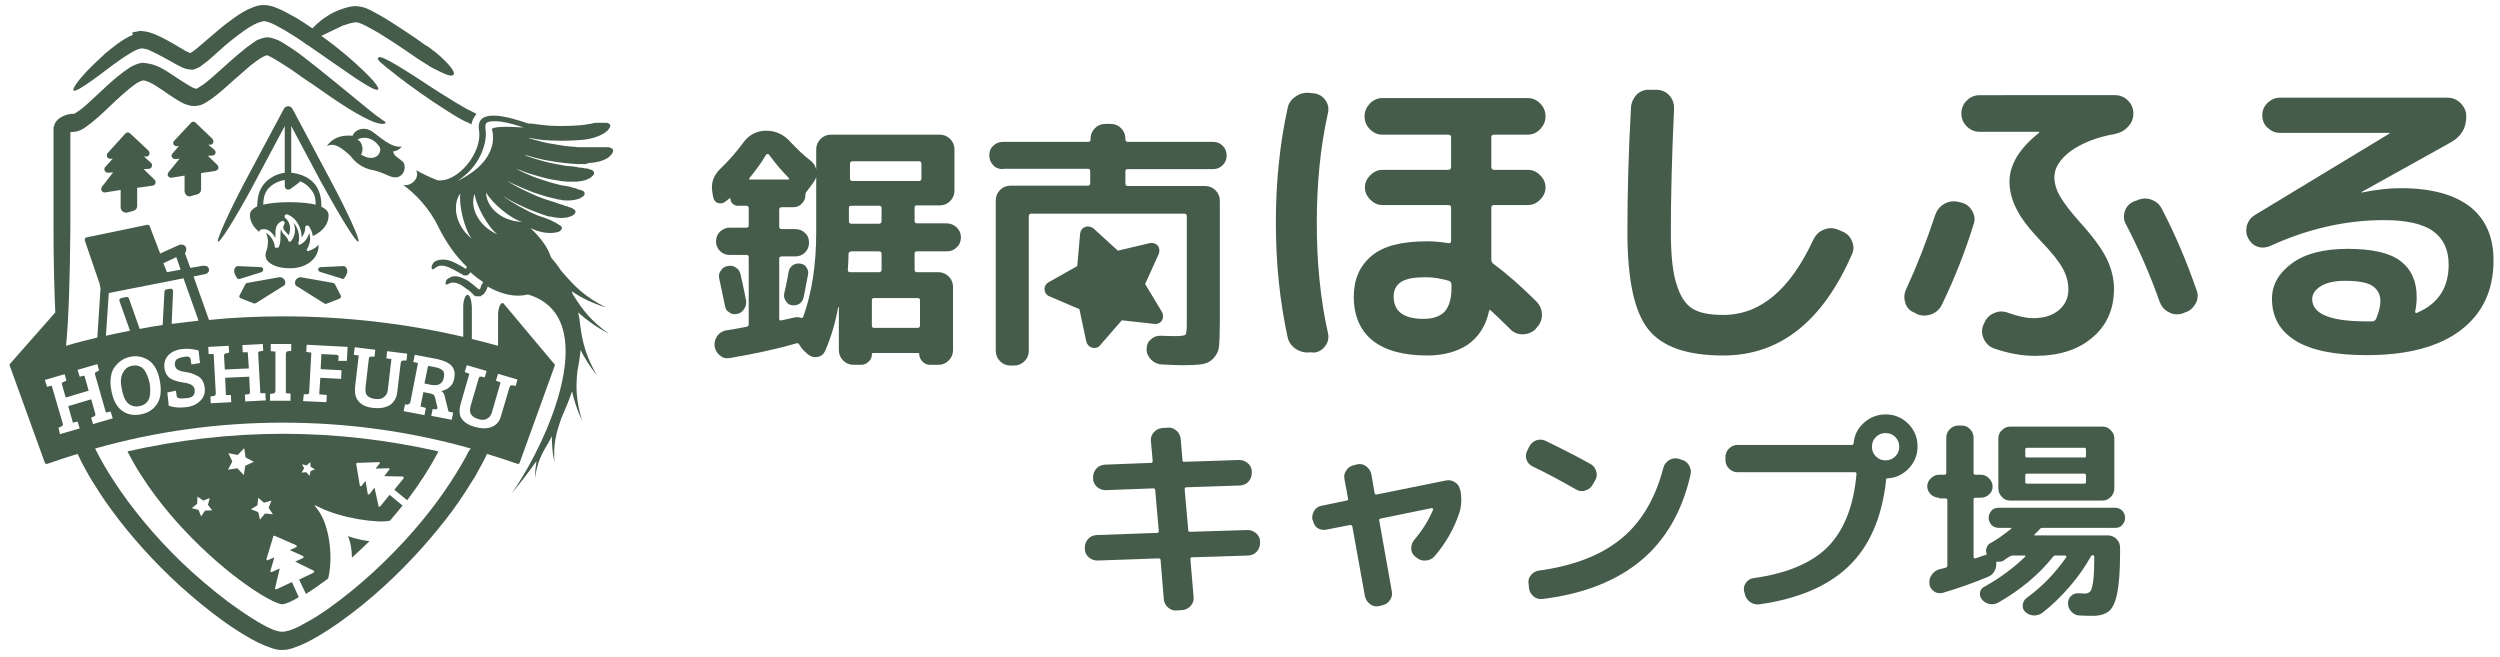 <?xml version="1.0" encoding="utf-8"?>
<!-- Generator: Adobe Illustrator 27.4.1, SVG Export Plug-In . SVG Version: 6.00 Build 0)  -->
<svg version="1.1" id="レイヤー_1" xmlns="http://www.w3.org/2000/svg" xmlns:xlink="http://www.w3.org/1999/xlink" x="0px"
	 y="0px" viewBox="0 0 696.2 182.9" style="enable-background:new 0 0 696.2 182.9;" xml:space="preserve">
<style type="text/css">
	.st0{fill:#465C4A;}
</style>
<g>
	<path class="st0" d="M198.6,54.9l-0.2-1.2c-0.5-2.6,0.2-4.8,2.3-6.8c2.3-2.2,4.4-4.6,6.3-7.2c1.6-2.2,3.8-3.3,6.4-3.3
		c2.6,0,4.8,1,6.7,3.1c1.7,1.8,3.5,3.6,5.7,5.3c0.9,0.7,1.4,1.6,1.6,2.8c0.2,1.1-0.1,2.1-0.8,3.1l-2,2.7c-0.2,0.2-0.3,0.5-0.3,0.9
		c0,0.9-0.3,1.7-1,2.4c-0.7,0.7-1.4,1-2.4,1h-3.2c-0.4,0-0.7,0.2-0.7,0.7v4.7c0,0.4,0.2,0.7,0.7,0.7h3.8c1.1,0,2,0.4,2.7,1.1
		c0.8,0.7,1.1,1.6,1.1,2.7c0,1.1-0.4,2-1.1,2.7c-0.8,0.8-1.7,1.1-2.7,1.1h-3.8c-0.4,0-0.7,0.2-0.7,0.6v16.8c0,0.4,0.2,0.5,0.7,0.4
		c0.4-0.1,1-0.2,1.8-0.4c0.8-0.2,1.4-0.3,1.8-0.4c0.6-0.1,1.2-0.1,1.7,0.1c0.4,0.1,0.6,0,0.7-0.3c2.4-6.7,3.6-14.5,3.6-23.5V41.6
		c0-1.1,0.4-2.1,1.2-2.9c0.8-0.8,1.8-1.2,2.9-1.2h5.1h25.2c1.1,0,2.1,0.4,2.9,1.2c0.8,0.8,1.2,1.8,1.2,2.9v11.5
		c0,1.1-0.4,2.1-1.2,2.9c-0.8,0.8-1.8,1.2-2.9,1.2h-6.4c-0.4,0-0.6,0.2-0.6,0.6v3.7c0,0.4,0.2,0.7,0.6,0.7h8.3c1.1,0,2,0.4,2.8,1.1
		c0.8,0.8,1.2,1.7,1.2,2.8c0,1.1-0.4,2.1-1.2,2.8c-0.8,0.8-1.7,1.1-2.8,1.1h-8.3c-0.4,0-0.6,0.2-0.6,0.7v4.4c0,0.4,0.2,0.7,0.6,0.7
		h6c1.1,0,2.1,0.4,2.9,1.2c0.8,0.8,1.2,1.8,1.2,2.9v17.6c0,1.1-0.4,2.1-1.2,2.9c-0.8,0.8-1.8,1.2-2.9,1.2h-2.3
		c-0.8,0-1.5-0.3-2.1-0.9c-0.6-0.6-0.9-1.3-0.9-2c0-0.3-0.1-0.4-0.4-0.4h-12.4c-0.3,0-0.4,0.1-0.4,0.4c0,0.8-0.3,1.5-0.9,2
		c-0.6,0.6-1.3,0.9-2.1,0.9h-2.1c-1.1,0-2.1-0.4-2.9-1.2c-0.8-0.8-1.2-1.8-1.2-2.9V85.6c0,0,0-0.1-0.1-0.1c0,0-0.1,0-0.1,0.1
		c-0.8,4.4-2,8.4-3.6,12.1c-0.4,0.9-1.1,1.5-2.1,1.7c-1,0.2-1.9-0.1-2.7-0.7l-1.2-1.1c-0.4-0.4-0.8-0.9-1.2-1.6
		c-0.1-0.3-0.4-0.5-0.8-0.4c-5.4,1.6-11.6,2.9-18.5,4.1c-1.1,0.2-2,0-2.8-0.7c-0.8-0.6-1.3-1.5-1.5-2.5c-0.1-1.1,0.1-2,0.7-2.9
		c0.6-0.9,1.5-1.4,2.5-1.6c1.3-0.2,3.2-0.5,5.7-1c0.4-0.1,0.6-0.3,0.6-0.7V71.6c0-0.4-0.2-0.6-0.6-0.6h-4.7c-1.1,0-2-0.4-2.7-1.1
		c-0.8-0.8-1.1-1.7-1.1-2.7c0-1.1,0.4-2,1.1-2.7c0.8-0.7,1.7-1.1,2.7-1.1h4.7c0.4,0,0.6-0.2,0.6-0.7v-4.7c0-0.4-0.2-0.7-0.6-0.7
		h-2.5c-0.5,0-1-0.2-1.4-0.6c-0.4-0.4-0.6-0.9-0.6-1.4c0,0,0-0.1-0.1-0.1c-0.1,0-0.1,0-0.1,0c-0.1,0.1-0.3,0.2-0.5,0.4
		c-0.2,0.2-0.4,0.3-0.5,0.4c-0.7,0.6-1.5,0.8-2.3,0.5C199.3,56.4,198.8,55.8,198.6,54.9z M207.2,86.1c-0.5,0.7-1.1,1.2-1.9,1.3
		c-0.8,0.2-1.6,0.1-2.2-0.4c-0.7-0.4-1.1-1-1.2-1.8c0-0.1-0.6-2.7-1.6-7.6c-0.2-0.8-0.1-1.5,0.4-2.2c0.4-0.7,1.1-1.2,1.9-1.3
		c0.8-0.2,1.6-0.1,2.3,0.4c0.7,0.4,1.1,1,1.3,1.8c0.4,1.8,1,4.3,1.6,7.6C207.8,84.7,207.7,85.4,207.2,86.1z M208.7,49.6
		c-0.2,0.3-0.1,0.4,0.3,0.4h10.5c0.1,0,0.2,0,0.2-0.1c0-0.1,0-0.2,0-0.3c-1.8-1.8-3.7-4-5.6-6.6c-0.1-0.1-0.2-0.1-0.4-0.1
		c-0.1,0-0.2,0.1-0.3,0.1C212,45.4,210.4,47.5,208.7,49.6z M220.7,73.9c0.6-0.4,1.3-0.6,2.1-0.5c0.8,0.1,1.4,0.4,1.8,1.1
		c0.4,0.6,0.6,1.3,0.4,2.1c-0.2,1-0.6,3.1-1.2,6.2c-0.2,0.8-0.6,1.4-1.2,1.8c-0.6,0.4-1.3,0.5-2.1,0.4c-0.7-0.1-1.3-0.5-1.7-1.2
		c-0.4-0.7-0.6-1.3-0.4-2.1c0.6-2.6,1-4.6,1.2-5.9C219.7,75,220.1,74.4,220.7,73.9z M236.3,70.7c0,1.6-0.1,3-0.2,4.4
		c0,0.5,0.2,0.7,0.6,0.7h8.1c0.4,0,0.7-0.2,0.7-0.7v-4.4c0-0.4-0.2-0.7-0.7-0.7H237C236.6,70.1,236.3,70.3,236.3,70.7z M236.4,57.9
		v3.7c0,0.4,0.2,0.7,0.7,0.7h7.7c0.4,0,0.7-0.2,0.7-0.7v-3.7c0-0.4-0.2-0.6-0.7-0.6h-7.7C236.6,57.3,236.4,57.5,236.4,57.9z
		 M236.7,45.6v4.1c0,0.4,0.2,0.7,0.6,0.7h18.6c0.4,0,0.7-0.2,0.7-0.7v-4.1c0-0.4-0.2-0.7-0.7-0.7h-18.6
		C236.9,45,236.7,45.2,236.7,45.6z M255.5,83h-12.1c-0.4,0-0.6,0.2-0.6,0.6v7.1c0,0.4,0.2,0.6,0.6,0.6h12.1c0.4,0,0.7-0.2,0.7-0.6
		v-7.1C256.2,83.2,256,83,255.5,83z"/>
	<path class="st0" d="M279.3,47.1c-1.1,0-2-0.3-2.7-1.1c-0.7-0.7-1.1-1.6-1.1-2.7c0-1.1,0.3-2,1.1-2.7c0.7-0.7,1.6-1.1,2.7-1.1h23.8
		c0.4,0,0.6-0.2,0.6-0.7v-0.2c0-1.1,0.4-2.1,1.2-2.9c0.8-0.8,1.8-1.2,2.9-1.2h1.5c1.1,0,2.1,0.4,2.9,1.2c0.8,0.8,1.2,1.8,1.2,2.9
		v0.2c0,0.4,0.2,0.7,0.6,0.7h23.8c1.1,0,2,0.4,2.7,1.1c0.7,0.7,1.1,1.6,1.1,2.7c0,1.1-0.4,2-1.1,2.7c-0.7,0.7-1.6,1.1-2.7,1.1H314
		c-0.4,0-0.6,0.2-0.6,0.7v3.3c0,0.4,0.2,0.7,0.6,0.7h21.6c1.1,0,2.1,0.4,2.9,1.2c0.8,0.8,1.2,1.8,1.2,2.9v33.8c0,3-0.1,5.1-0.2,6.5
		c-0.1,1.4-0.6,2.5-1.5,3.5c-0.8,0.9-1.9,1.5-3.1,1.7c-1.2,0.2-3.2,0.3-5.9,0.3c-1.3,0-3.1-0.1-5.5-0.2c-1.1-0.1-2.1-0.5-2.9-1.3
		c-0.8-0.8-1.3-1.8-1.3-2.9c0-1.1,0.3-2,1.1-2.7c0.8-0.8,1.7-1.1,2.7-1.1c2.6,0.1,4,0.1,4,0.1c1.7,0,2.7-0.1,3-0.4
		c0.3-0.3,0.4-1.3,0.4-3v-30c0-0.4-0.2-0.7-0.7-0.7h-42.6c-0.4,0-0.7,0.2-0.7,0.7v37.5c0,1.1-0.4,2.1-1.2,2.9
		c-0.8,0.8-1.8,1.2-2.9,1.2h-1c-1.1,0-2.1-0.4-2.9-1.2c-0.8-0.8-1.2-1.8-1.2-2.9V55.8c0-1.1,0.4-2.1,1.2-2.9
		c0.8-0.8,1.8-1.2,2.9-1.2h21.6c0.4,0,0.6-0.2,0.6-0.7v-3.3c0-0.4-0.2-0.7-0.6-0.7H279.3z"/>
	<path class="st0" d="M364.9,98.1c-1.4,0.2-2.7-0.1-4-0.9c-1.2-0.8-2-1.9-2.3-3.2c-2.2-10-3.3-20.7-3.3-32c0-11.3,1.1-22,3.3-32
		c0.3-1.4,1.1-2.4,2.3-3.2c1.2-0.8,2.5-1.1,4-0.9l1.1,0.1c1.3,0.2,2.3,0.8,3.1,1.9c0.8,1.1,1,2.3,0.7,3.6
		c-2.1,9.4-3.1,19.6-3.1,30.6c0,11,1,21.2,3.1,30.6c0.3,1.3,0.1,2.5-0.7,3.6c-0.8,1.1-1.8,1.7-3.1,1.9L364.9,98.1z M397.5,99
		c-6.7,0-11.8-1.4-15.3-4.2C378.8,92,377,88,377,82.6c0-4.7,1.6-8.5,4.9-11.3c3.3-2.8,8.4-4.1,15.6-4.1c2,0,3.9,0.2,5.8,0.5
		c0.5,0.1,0.8-0.1,0.8-0.6v-9.3c0-0.5-0.3-0.7-0.8-0.7H385c-1.3,0-2.4-0.5-3.4-1.5c-1-1-1.5-2.1-1.5-3.4c0-1.3,0.5-2.4,1.5-3.4
		c1-1,2.1-1.5,3.4-1.5h18.3c0.5,0,0.8-0.3,0.8-0.8v-8.3c0-0.5-0.3-0.7-0.8-0.7H385c-1.4,0-2.5-0.5-3.5-1.5c-1-1-1.5-2.2-1.5-3.6
		c0-1.4,0.5-2.5,1.5-3.6c1-1,2.2-1.5,3.5-1.5h40.4c1.4,0,2.5,0.5,3.5,1.5c1,1,1.5,2.2,1.5,3.6c0,1.4-0.5,2.5-1.5,3.6
		c-1,1-2.1,1.5-3.5,1.5h-9.3c-0.5,0-0.8,0.2-0.8,0.7v8.3c0,0.5,0.3,0.8,0.8,0.8h9.4c1.3,0,2.4,0.5,3.4,1.5c1,1,1.5,2.1,1.5,3.4
		c0,1.3-0.5,2.4-1.5,3.4c-1,1-2.1,1.5-3.4,1.5h-9.4c-0.5,0-0.8,0.2-0.8,0.7v14.5c0,0.5,0.2,0.9,0.6,1.2c3.7,2.7,7.7,6.2,12.1,10.6
		c0.9,1,1.4,2.2,1.4,3.6c0,1.4-0.5,2.5-1.5,3.6l-0.3,0.4c-1,0.9-2.2,1.4-3.6,1.4c-1.4,0-2.6-0.5-3.6-1.6c-2.4-2.4-4.1-4-5.2-5
		c-0.3-0.3-0.5-0.2-0.6,0.4c-0.9,4-2.9,7-5.9,9.1C405.8,97.9,402.1,99,397.5,99z M397,77.2c-3.1,0-5.4,0.4-6.8,1.3
		c-1.4,0.9-2.1,2.3-2.1,4.1c0,4.1,2.8,6.2,8.3,6.2c2.7,0,4.6-0.7,5.9-2c1.2-1.4,1.9-3.5,1.9-6.5v-1c0-0.5-0.2-0.9-0.7-1.1
		C401.4,77.6,399.3,77.2,397,77.2z"/>
	<path class="st0" d="M479.9,99c-10.1,0-17-2.4-20.9-7.3c-3.9-4.9-5.8-13.9-5.8-27.1c0-10.7,0.3-22.3,1-34.7
		c0.1-1.4,0.7-2.6,1.6-3.6c1-0.9,2.2-1.4,3.6-1.3h2.1c1.4,0.1,2.5,0.6,3.4,1.6c0.9,1,1.3,2.2,1.3,3.6c-0.6,12.8-0.9,24.2-0.9,34.4
		c0,6.4,0.5,11.3,1.6,14.6c1,3.3,2.5,5.6,4.5,6.8c2,1.2,4.8,1.7,8.5,1.7c10.3,0,18.6-7,25.1-21c0.6-1.2,1.5-2.2,2.8-2.7
		c1.3-0.6,2.6-0.6,3.9-0.1l1.2,0.5c1.3,0.5,2.3,1.4,2.8,2.7c0.6,1.3,0.6,2.6,0,3.8C507.5,89.6,495.6,99,479.9,99z"/>
	<path class="st0" d="M533.2,87.1c-1.3-0.5-2.2-1.4-2.6-2.7c-0.4-1.3-0.4-2.5,0.2-3.8c3-6.5,5.7-13.4,8.1-20.7
		c0.5-1.4,1.3-2.4,2.5-3.1c1.2-0.7,2.5-0.9,3.9-0.6l0.8,0.2c1.4,0.3,2.4,1.1,3.1,2.3c0.7,1.2,0.9,2.5,0.4,3.8
		c-2.3,7.4-5.2,14.9-8.8,22.3c-0.6,1.3-1.6,2.2-2.9,2.7c-1.4,0.5-2.7,0.5-4,0L533.2,87.1z M589,37.3c-5.2,0.9-9.3,2.6-12.4,4.8
		c-3,2.3-4.5,4.7-4.5,7.2c0,1.7,0.5,3.5,1.6,5.4c1.1,1.9,3,4.4,5.8,7.5c3.5,3.9,5.9,7.2,7.2,9.9c1.3,2.7,2,5.5,2,8.3
		c0,5.7-2,10.2-6,13.6c-4,3.4-9.3,5.1-16,5.1c-3.7,0-7.5-0.7-11.5-2.1c-1.3-0.5-2.2-1.4-2.8-2.7c-0.6-1.3-0.6-2.7,0-4l0.2-0.4
		c0.5-1.2,1.4-2.2,2.7-2.7c1.3-0.6,2.6-0.6,3.9-0.1c2.8,1,5.1,1.5,7,1.5c2.9,0,5.3-0.7,7.1-2.2c1.8-1.5,2.7-3.4,2.7-5.8
		c0-2-0.5-3.9-1.6-5.9c-1.1-2-3.1-4.5-6.2-7.7c-3.1-3.3-5.3-6.1-6.6-8.7c-1.3-2.5-2-5.1-2-7.7c0-4.7,2.7-9.2,8.2-13.6
		c0.1-0.1,0.1-0.1,0.1-0.2c0-0.1,0-0.1-0.1-0.1h-16.5c-1.4,0-2.6-0.5-3.6-1.5c-1-1-1.5-2.2-1.5-3.6c0-1.4,0.5-2.6,1.5-3.6
		c1-1,2.2-1.5,3.6-1.5H589c1.4,0,2.6,0.5,3.6,1.5c1,1,1.5,2.2,1.5,3.6c0,1.4-0.5,2.7-1.5,3.7C591.6,36.4,590.4,37,589,37.3z
		 M595.1,55.8c1.3-0.6,2.6-0.7,4-0.2c1.4,0.5,2.4,1.4,3,2.7c3.6,6.9,6.8,14.4,9.6,22.5c0.5,1.3,0.4,2.6-0.3,3.8
		c-0.7,1.2-1.6,2-2.9,2.4l-0.7,0.3c-1.4,0.4-2.7,0.3-3.9-0.4c-1.2-0.6-2-1.6-2.5-2.9c-2.6-7.4-5.7-14.5-9.3-21.4
		c-0.7-1.2-0.8-2.4-0.4-3.7c0.4-1.3,1.2-2.2,2.5-2.8L595.1,55.8z"/>
	<path class="st0" d="M632.2,68.5c-1.2,0.5-2.4,0.6-3.5,0.2c-1.2-0.4-2-1.2-2.6-2.3c-0.6-1.1-0.7-2.3-0.4-3.6
		c0.4-1.3,1.1-2.2,2.2-2.9l37.5-22.7l0.1-0.1l-0.1-0.1h-30.5c-1.3,0-2.4-0.5-3.4-1.4c-1-0.9-1.5-2.1-1.5-3.5c0-1.4,0.5-2.5,1.5-3.5
		c1-0.9,2.1-1.4,3.4-1.4h46.7c1.4,0,2.6,0.5,3.6,1.5c1,1,1.6,2.2,1.6,3.5c0.1,3.3-1.3,5.8-4.4,7.5l-24.8,13.8v0.1h0.2
		c3.9-0.8,7.5-1.2,10.8-1.2c8.5,0,14.9,1.8,19.3,5.2c4.4,3.5,6.5,8.5,6.5,14.9c0,8.4-3.1,14.9-9.2,19.5c-6.1,4.6-14.8,6.9-26.1,6.9
		c-8.8,0-15.4-1.3-19.8-4c-4.4-2.7-6.6-6.6-6.6-11.7c0-3.9,1.9-7.2,5.6-9.9c3.7-2.7,8.9-4,15.5-4c6.8,0,11.7,1.1,14.7,3.4
		c3,2.3,4.5,5.6,4.5,10c0,1.1-0.1,2.4-0.4,4c-0.1,0.2,0,0.3,0.1,0.4c0.1,0.1,0.3,0.1,0.4,0c5.9-2.5,8.8-7,8.8-13.4
		c0-4.1-1.4-7.2-4.3-9.3c-2.9-2.1-7.5-3.1-13.7-3.1C653.2,61.3,642.7,63.7,632.2,68.5z M661.7,88.8c0.8-2,1.2-3.6,1.2-4.9
		c0-1.8-0.7-3.2-2.1-4.2c-1.4-1-4-1.5-7.7-1.5c-3,0-5.2,0.5-6.8,1.5c-1.6,1-2.4,2.2-2.4,3.6c0,4.1,5,6.2,15.1,6.2h1.6
		C661.1,89.5,661.5,89.2,661.7,88.8z"/>
	<g>
		<path class="st0" d="M305.6,156.1c-0.9,0-1.7-0.3-2.4-0.9c-0.7-0.6-1.1-1.4-1.1-2.3v-0.4c0-0.9,0.3-1.7,0.9-2.4
			c0.6-0.7,1.4-1,2.3-1.1l17-0.6c0.3,0,0.4-0.2,0.4-0.5l-1-11.4c0-0.3-0.2-0.5-0.5-0.5l-13.3,0.5c-0.9,0-1.7-0.3-2.4-0.9
			c-0.7-0.7-1.1-1.4-1.1-2.3v-0.4c0-0.9,0.3-1.7,0.9-2.4c0.6-0.7,1.4-1,2.3-1.1l12.9-0.5c0.3,0,0.5-0.2,0.5-0.5l-0.5-5.6
			c-0.1-0.9,0.2-1.7,0.8-2.4c0.6-0.7,1.4-1.1,2.3-1.2l1.6-0.1c0.9-0.1,1.7,0.2,2.4,0.8c0.7,0.6,1.1,1.4,1.2,2.3l0.5,5.9
			c0,0.4,0.2,0.5,0.5,0.5l15.3-0.5c0.9,0,1.7,0.3,2.4,0.9c0.7,0.6,1.1,1.4,1.1,2.3v0.4c0,0.9-0.3,1.7-0.9,2.4
			c-0.6,0.7-1.4,1-2.3,1.1l-15,0.5c-0.3,0-0.5,0.2-0.5,0.5l1,11.4c0,0.4,0.2,0.5,0.5,0.5l16-0.5c0.9,0,1.7,0.3,2.4,0.9
			c0.7,0.6,1.1,1.4,1.1,2.3v0.4c0,0.9-0.3,1.7-0.9,2.4c-0.6,0.7-1.4,1-2.3,1.1l-15.8,0.5c-0.3,0-0.4,0.2-0.4,0.5l0.9,10.6
			c0.1,0.9-0.2,1.7-0.8,2.4c-0.6,0.7-1.4,1.1-2.3,1.2l-1.6,0.1c-0.9,0.1-1.7-0.2-2.4-0.8c-0.7-0.6-1.1-1.4-1.2-2.3l-0.9-10.9
			c0-0.3-0.2-0.5-0.5-0.5L305.6,156.1z"/>
	</g>
	<g>
		<path class="st0" d="M365.6,144.9l-0.1-0.1c-0.2-0.9,0-1.8,0.5-2.6c0.5-0.8,1.3-1.3,2.2-1.4l6.8-1.4c0.4-0.1,0.5-0.3,0.4-0.6
			l-1-5.4c-0.2-0.9,0-1.7,0.6-2.5c0.5-0.8,1.3-1.2,2.2-1.4l0.8-0.2c0.9-0.2,1.8,0,2.5,0.6c0.8,0.6,1.2,1.3,1.4,2.2l0.9,5.2
			c0.1,0.4,0.3,0.5,0.6,0.4l19.3-3.9c0.9-0.2,1.7,0,2.5,0.5c0.8,0.5,1.2,1.2,1.4,2.1l0.1,0.1c0.4,2.4,0.3,4.6-0.4,6.6
			c-1.5,4.4-3.8,8.3-6.8,11.8c-0.6,0.7-1.4,1.1-2.4,1.2s-1.9-0.2-2.6-0.8l-0.4-0.3c-0.7-0.6-1.1-1.3-1.1-2.2c0-0.9,0.2-1.7,0.8-2.4
			c2.3-2.7,4.1-5.6,5.3-8.5c0-0.1,0-0.2-0.1-0.3c-0.1-0.1-0.2-0.1-0.3-0.1l-14.2,2.9c-0.4,0.1-0.5,0.3-0.4,0.6l3.5,19.7
			c0.2,0.9,0,1.7-0.6,2.5c-0.5,0.8-1.3,1.2-2.2,1.4l-0.8,0.2c-0.9,0.2-1.8,0-2.5-0.6c-0.8-0.6-1.2-1.3-1.4-2.2l-3.5-19.4
			c-0.1-0.3-0.3-0.4-0.6-0.4l-6.7,1.3c-0.9,0.2-1.7,0-2.5-0.5C366.2,146.5,365.8,145.8,365.6,144.9z"/>
	</g>
	<g>
		<path class="st0" d="M426.8,129.9c-0.8-0.4-1.4-1-1.7-1.9c-0.3-0.9-0.2-1.7,0.2-2.5l0.6-1.2c0.4-0.8,1.1-1.4,2-1.7
			c0.9-0.3,1.8-0.2,2.6,0.2c3.9,1.9,8.1,4,12.4,6.4c0.8,0.4,1.3,1.1,1.6,2c0.3,0.9,0.2,1.8-0.3,2.6l-0.7,1.2c-0.4,0.8-1.1,1.3-2,1.6
			c-0.9,0.3-1.8,0.2-2.6-0.3C434.5,133.8,430.4,131.6,426.8,129.9z M468.2,128c0.9,0.2,1.6,0.7,2.1,1.5c0.5,0.8,0.7,1.6,0.5,2.6
			c-2.3,10.2-6.9,18.2-13.7,23.9c-6.8,5.7-16,9.4-27.5,10.8c-1,0.1-1.8-0.1-2.5-0.7c-0.7-0.6-1.2-1.3-1.3-2.3l-0.1-1.1
			c-0.2-0.9,0-1.7,0.6-2.5c0.6-0.7,1.3-1.2,2.2-1.3c9.7-1.3,17.4-4.3,23-8.9c5.6-4.6,9.5-11.2,11.7-19.7c0.2-0.9,0.8-1.6,1.5-2.1
			c0.8-0.5,1.6-0.7,2.6-0.5L468.2,128z"/>
	</g>
	<g>
		<path class="st0" d="M525.1,115.4c2.5,0,4.6,0.9,6.3,2.6c1.7,1.7,2.6,3.8,2.6,6.3c0,2.3-0.8,4.4-2.4,6.1c-1.6,1.7-3.6,2.7-5.9,2.8
			c-0.3,0-0.5,0.1-0.5,0.4v0.5c-1.2,10.3-4.7,18.2-10.5,23.7c-5.8,5.5-14.1,9-24.8,10.5c-0.9,0.1-1.8-0.1-2.6-0.7
			c-0.8-0.6-1.2-1.3-1.4-2.2l-0.2-0.7c-0.2-0.9,0-1.7,0.5-2.4c0.5-0.7,1.2-1.2,2.1-1.3c9.3-1.3,16.2-4.2,20.7-8.7
			c4.5-4.6,7.2-11.3,8-20.3c0-0.3-0.1-0.5-0.4-0.5h-32.7c-0.9,0-1.7-0.3-2.4-1c-0.7-0.7-1-1.5-1-2.4v-0.8c0-0.9,0.3-1.7,1-2.4
			c0.7-0.7,1.5-1,2.4-1h31.8c0.3,0,0.5-0.2,0.5-0.5c0.2-2.3,1.2-4.2,2.9-5.7C520.8,116.2,522.8,115.4,525.1,115.4z M522.4,127.1
			c0.8,0.8,1.7,1.1,2.7,1.1c1.1,0,2-0.4,2.7-1.1c0.8-0.8,1.1-1.7,1.1-2.7c0-1.1-0.4-2-1.1-2.7c-0.8-0.8-1.7-1.1-2.7-1.1
			c-1.1,0-2,0.4-2.7,1.1c-0.8,0.8-1.1,1.7-1.1,2.7C521.3,125.4,521.6,126.3,522.4,127.1z"/>
	</g>
	<g>
		<path class="st0" d="M540,138.6c-0.9,0-1.6-0.3-2.3-0.9c-0.6-0.6-1-1.4-1-2.2c0-0.9,0.3-1.6,1-2.3c0.6-0.6,1.4-1,2.3-1h1.5
			c0.3,0,0.5-0.2,0.5-0.5v-9.8c0-0.9,0.3-1.7,1-2.4c0.7-0.7,1.5-1,2.4-1h0.9c0.9,0,1.7,0.3,2.3,1c0.7,0.7,1,1.5,1,2.4v9.8
			c0,0.3,0.2,0.5,0.5,0.5h1.5c0.9,0,1.6,0.3,2.3,1c0.6,0.6,1,1.4,1,2.3c0,0.9-0.3,1.6-1,2.2c-0.6,0.6-1.4,0.9-2.3,0.9h-1.5
			c-0.4,0-0.5,0.2-0.5,0.5v16c0,0.3,0.2,0.4,0.5,0.4c1.2-0.4,2.1-0.7,2.6-0.9h0.2c0.3-0.1,0.4-0.3,0.3-0.5c-0.2-0.6-0.2-1.1,0.1-1.7
			c0.2-0.6,0.6-1,1.1-1.2c1.8-1,3.6-2.3,5.6-3.9c0.1,0,0.1-0.1,0.1-0.2c0-0.1-0.1-0.1-0.2-0.1h-3.3c-0.8,0-1.5-0.3-2-0.8
			c-0.5-0.6-0.8-1.2-0.8-2c0-0.8,0.3-1.4,0.8-2c0.5-0.6,1.2-0.8,2-0.8H589c0.8,0,1.5,0.3,2,0.8c0.5,0.6,0.8,1.2,0.8,2
			c0,0.8-0.3,1.4-0.8,2c-0.5,0.6-1.2,0.8-2,0.8h-20.1c-0.4,0-0.7,0.1-0.9,0.4c-0.3,0.3-0.7,0.8-1.4,1.4c-0.2,0.2-0.1,0.3,0.2,0.3
			H587c0.9,0,1.7,0.3,2.4,1c0.7,0.7,1,1.5,1,2.4v1.5c0,5-0.3,8.7-0.8,11.2c-0.5,2.5-1.3,4.2-2.3,5c-1,0.8-2.5,1.3-4.5,1.3
			c-0.5,0-1.8,0-3.7-0.1c-0.9,0-1.6-0.4-2.2-1c-0.6-0.6-1-1.4-1-2.3c0-0.8,0.2-1.5,0.8-2.1c0.6-0.6,1.3-0.8,2.1-0.8
			c0.4,0,1,0.1,1.7,0.1c0.7,0,1.2-0.2,1.6-0.6c0.3-0.4,0.6-1.3,0.8-2.8c0.2-1.4,0.3-3.6,0.3-6.5v-0.4c0-0.2-0.1-0.4-0.4-0.4
			c-0.2,0-0.4,0.1-0.5,0.3c-1.5,2.7-3.4,5.5-5.9,8.4c-2.5,2.9-5,5.3-7.7,7.4c-0.7,0.5-1.5,0.7-2.4,0.7c-0.9-0.1-1.7-0.4-2.3-1
			c-0.6-0.6-0.8-1.2-0.7-2c0.1-0.8,0.4-1.4,1.1-1.9c4.4-3.2,8-7,11-11.3c0.1-0.1,0.1-0.2,0-0.3c-0.1-0.1-0.1-0.2-0.3-0.2h-2.6
			c-0.4,0-0.6,0.1-0.8,0.4c-4,5-9.1,9.2-15.2,12.7c-0.8,0.4-1.6,0.6-2.5,0.4c-0.8-0.2-1.6-0.6-2.1-1.3c-0.5-0.6-0.6-1.2-0.5-1.9
			c0.1-0.7,0.5-1.3,1.2-1.6c4.3-2.4,8.1-5.2,11.4-8.4c0.1,0,0.1-0.1,0-0.2c-0.1-0.1-0.1-0.1-0.2-0.1h-3.3c-0.3,0-0.6,0.1-0.9,0.3
			c-0.8,0.5-1.3,0.8-1.5,1c-0.5,0.4-1.1,0.5-1.8,0.4c-0.3,0-0.4,0.1-0.4,0.4c0.1,0.8-0.1,1.6-0.5,2.3c-0.4,0.7-1,1.2-1.7,1.5
			c-4.3,1.8-8.6,3.3-12.7,4.5c-0.9,0.2-1.7,0.1-2.4-0.4c-0.7-0.5-1.2-1.2-1.3-2v-0.1c-0.1-1,0.1-1.8,0.7-2.6
			c0.6-0.8,1.3-1.3,2.2-1.5c0.2,0,0.4-0.1,0.8-0.2c0.4-0.1,0.6-0.1,0.8-0.2c0.4-0.1,0.5-0.3,0.5-0.7v-18.1c0-0.3-0.2-0.5-0.5-0.5
			H540z M559.8,118.8h25.7c0.9,0,1.7,0.3,2.3,1c0.7,0.7,1,1.4,1,2.3V136c0,0.9-0.3,1.7-1,2.4c-0.7,0.7-1.4,1-2.3,1H564h-4.2
			c-0.9,0-1.7-0.3-2.3-1c-0.7-0.7-1-1.5-1-2.4v-13.9c0-0.9,0.3-1.7,1-2.3C558.2,119.1,558.9,118.8,559.8,118.8z M580.9,126.9v-1.7
			c0-0.4-0.2-0.5-0.5-0.5h-15.9c-0.4,0-0.5,0.2-0.5,0.5v1.7c0,0.4,0.2,0.5,0.5,0.5h15.9C580.8,127.5,580.9,127.3,580.9,126.9z
			 M580.9,134.2v-1.8c0-0.3-0.2-0.5-0.5-0.5h-15.9c-0.4,0-0.5,0.2-0.5,0.5v1.8c0,0.4,0.2,0.5,0.5,0.5h15.9
			C580.8,134.7,580.9,134.5,580.9,134.2z"/>
	</g>
	<polygon class="st0" points="320.6,69.9 316.4,79.3 321.7,88.1 311.5,87 304.7,94.8 302.7,84.7 293.2,80.6 302.1,75.5 303,65.3 
		310.6,72.2 	"/>
	<path class="st0" d="M304.7,96.9c-0.2,0-0.4,0-0.6-0.1c-0.8-0.2-1.4-0.9-1.6-1.7l-1.9-9l-8.4-3.6c-0.8-0.3-1.3-1.1-1.3-1.9
		c-0.1-0.8,0.4-1.6,1.1-2l8-4.5l0.8-9.1c0.1-0.8,0.6-1.5,1.4-1.8c0.8-0.3,1.7-0.1,2.3,0.4l6.8,6.2l8.9-2.1c0.8-0.2,1.7,0.1,2.2,0.7
		c0.5,0.6,0.6,1.5,0.3,2.3l-3.8,8.4l4.7,7.8c0.4,0.7,0.4,1.6,0,2.3c-0.4,0.7-1.2,1.1-2.1,1l-9.1-1l-6,6.9
		C306,96.7,305.4,96.9,304.7,96.9z M298.1,80.4l5.4,2.3c0.7,0.3,1.1,0.9,1.3,1.6L306,90l3.8-4.5c0.5-0.5,1.2-0.8,1.9-0.7l5.8,0.7
		l-3-5c-0.4-0.6-0.4-1.4-0.1-2l2.4-5.4l-5.7,1.3c-0.7,0.2-1.4,0-2-0.5l-4.3-4l-0.5,5.9c-0.1,0.7-0.5,1.4-1.1,1.7L298.1,80.4z"/>
	<g>
		<path class="st0" d="M111.9,44.8c-1.3-1-2-1.6-2-1.6h0c-0.1-0.3-0.3-0.7-0.5-1c0.9-0.1,1.8-0.5,2.5-1.4c-2.9,0.5-6.1-2.7-8.3-4.2
			c-2.3-1.5-4.8-0.5-5.4,1.2c-2.4-0.2-5.2,0.1-7.2,2.9c1.6-0.8,3.1-0.5,6.5,2.6c1.4,2,3.6,3.5,5.9,4l0,0c0,0,0,0,0,0
			c0.2,0,0.4,0.1,0.6,0.1c1.3,0.3,2.9,0.9,4.8,1.8l-0.1-0.1C112.4,50.6,113.7,46,111.9,44.8z M100.5,43c0.8-0.8,0.6-3.5-1-4.1
			c1.5-1,4.5-0.8,6.3,2.2C106.4,42.6,104.4,45.5,100.5,43z"/>
		<path class="st0" d="M164,45.4L164,45.4c2.1-0.1,3.9-0.6,5.2-1.4c0.2-0.1,0.3-0.2,0.4-0.3c0,0,0.1,0,0.1-0.1c0,0,0.1-0.1,0.1-0.1
			c0.1-0.1,0.1-0.1,0.2-0.2c0.2-0.2,0.4-0.4,0.5-0.6c0.2-0.4,0.3-0.7,0.2-1c-0.1-0.3-0.4-0.4-0.8-0.6c-0.2-0.1-0.4-0.1-0.7-0.1
			c-0.1,0-0.1,0-0.2,0c0,0-0.1,0-0.1,0c0,0-0.1,0-0.1,0c-0.1,0-0.3,0-0.4,0c-0.1,0-0.1,0-0.2,0c-0.1,0-0.2,0-0.2,0
			c-0.2,0-0.3,0-0.5,0c-0.2,0-0.3,0-0.5,0c-0.1,0-0.2,0-0.3,0c-0.1,0-0.2,0-0.3,0c-0.2,0-0.4,0-0.6,0c-0.2,0-0.4,0-0.6,0
			c-0.2,0-0.4,0-0.6,0c-0.2,0-0.4,0-0.7,0l0,0c0,0-0.3,0-0.7,0c-0.4,0-1.1,0-1.8,0c-0.4,0-0.8,0-1.2-0.1c-0.4,0-0.9-0.1-1.4-0.1
			c-1-0.1-2-0.2-3-0.4c-1-0.2-2.1-0.3-3-0.5c-0.5-0.1-0.9-0.2-1.4-0.3c-0.4-0.1-0.8-0.2-1.2-0.3c-0.8-0.2-1.4-0.4-1.8-0.5
			c-0.2-0.1-0.4-0.1-0.5-0.1c-0.1,0-0.2-0.1-0.2-0.1l0,0c-0.1,0-0.2-0.1-0.3-0.1c0,0,0-0.1,0-0.1c0.3,0.1,0.6,0.1,0.9,0.2l0,0l0.3,0
			c0.1,0,0.3,0,0.4,0.1v0c0,0,0.2,0,0.6,0.1c0.4,0,1,0.1,1.7,0.2c1.4,0.1,3.3,0.2,5.1,0.2c1.9,0,3.8-0.1,5.2-0.2
			c0.4,0,0.7-0.1,1-0.1c0.3,0,0.5-0.1,0.7-0.1c0.2,0,0.4-0.1,0.5-0.1c0.1,0,0.2,0,0.2,0l0,0c0.1,0,0.3-0.1,0.4-0.1l0,0
			c1.8-0.4,3.4-1.1,4.4-1.9c0.2-0.2,0.5-0.4,0.6-0.6c0.2-0.2,0.3-0.4,0.4-0.6c0.2-0.4,0.2-0.7,0-0.9c-0.2-0.2-0.4-0.3-0.8-0.4
			c-0.2,0-0.4,0-0.6,0c-0.1,0-0.2,0-0.3,0c-0.1,0-0.3,0-0.4,0c-0.1,0-0.1,0-0.2,0c-0.1,0-0.1,0-0.2,0c-0.1,0-0.3,0-0.4,0
			c-0.1,0-0.3,0-0.5,0c-0.1,0-0.2,0-0.2,0c-0.1,0-0.2,0-0.3,0c-0.2,0-0.3,0-0.5,0.1c-0.2,0-0.4,0-0.5,0.1c-0.2,0-0.4,0.1-0.6,0.1
			c-0.2,0-0.4,0.1-0.6,0.1v0c0,0-0.2,0-0.6,0.1c-0.4,0.1-1,0.1-1.7,0.2c-1.4,0.1-3.2,0.2-5.1,0.2c-1.9,0-3.8-0.1-5.2-0.3
			c-0.7-0.1-1.3-0.1-1.7-0.2c-0.2,0-0.4,0-0.5-0.1c-0.1,0-0.2,0-0.2,0l0,0c-0.6-0.1-1.1-0.1-1.6-0.1c0,0,0,0,0,0
			c-6.1-2.1-14.7-4.4-13.7,1.9c1,6.2-6,14.7-11.6,13.9c-2.3-0.9-4.3-1.9-5.9-2.8c1.1,2.2-1.4,4.6-3.6,4.1c3.5,2.6,7.2,6.4,9.8,11.7
			c2.1,4.3,4.8,8.1,7.9,11.1c0,0,0,0,0,0.1l0,0c0,0,0,0,0,0c0,0,0,0,0,0c0,0,0,0,0,0.1c0,0,0,0.1-0.1,0.1c0,0,0,0.1-0.1,0.1
			c0,0,0,0.1-0.1,0.1c0,0,0,0,0,0c0,0,0,0,0,0c0,0,0,0-0.1,0c-0.1,0-0.2-0.1-0.5-0.3c-0.4-0.3-0.9-0.5-1.4-0.8
			c-0.5-0.3-1-0.5-1.4-0.7c-0.5-0.2-0.9-0.4-1.4-0.5c-0.4-0.1-0.8-0.2-1-0.2c-0.1,0-0.2,0-0.3,0c-0.1,0-0.1,0-0.1,0l0,0
			c-0.1,0-0.2,0-0.3,0l0,0c-0.6,0-1.3,0.1-1.8,0.4c-0.1,0-0.1,0.1-0.2,0.1c-0.1,0-0.1,0.1-0.2,0.1c-0.1,0-0.1,0.1-0.1,0.1
			c0,0-0.1,0.1-0.1,0.1c-0.1,0.1-0.2,0.2-0.2,0.3c-0.1,0.1-0.1,0.2-0.2,0.3c-0.2,0.4-0.2,0.7-0.2,0.9c0,0.2,0.1,0.4,0.2,0.4
			c0.1,0,0.3,0,0.4-0.1c0.2-0.1,0.4-0.3,0.6-0.4c0.2-0.2,0.5-0.3,0.7-0.4c0.3-0.1,0.6-0.1,1-0.1v0c0,0,0,0,0.1,0c0.1,0,0.1,0,0.2,0
			c0.2,0,0.5,0.1,0.9,0.2c0.4,0.1,0.8,0.3,1.2,0.5c0.5,0.2,0.9,0.4,1.4,0.7c0.5,0.3,0.9,0.5,1.4,0.8l0,0l0.1,0c0,0,0.1,0,0.1,0.1
			c0.1,0,0.2,0.1,0.2,0.1c0,0,0.1,0,0.1,0.1c0,0,0.1,0,0.1,0.1c0.1,0,0.2,0.1,0.3,0.1c0,0,0.1,0,0.1,0l0.1,0c0.1,0,0.1,0,0.2,0
			c0.1,0,0.1,0,0.2,0c0.1,0,0.1,0,0.2,0c0.1,0,0.2-0.1,0.3-0.1c0,0,0.1,0,0.1-0.1c0,0,0.1-0.1,0.1-0.1c0,0,0.1-0.1,0.1-0.1
			c0,0,0.1-0.1,0.1-0.1l0,0l0,0l0,0c0,0,0.1-0.1,0.1-0.1c0.1-0.1,0.1-0.1,0.1-0.2c0,0,0.1-0.1,0.1-0.1c1.2,1.1,2.4,2,3.6,2.8
			c0,0-0.1,0.1-0.1,0.1c-0.1,0.2-0.2,0.4-0.3,0.5c-0.1,0.2-0.2,0.4-0.3,0.6l0,0c0,0,0,0,0,0.1c0,0,0,0.1,0,0.1
			c0,0.1-0.1,0.1-0.1,0.2l0,0c0,0,0,0,0,0c0,0,0,0,0,0c0,0,0,0,0,0.1c0,0,0,0-0.1,0.1c0,0,0,0.1-0.1,0.1c0,0-0.1,0-0.1,0.1
			c0,0,0,0,0,0l0,0c0,0,0,0,0,0c0,0,0,0-0.1,0c-0.1-0.1-0.2-0.1-0.4-0.3c-0.4-0.3-0.8-0.7-1.2-1c-0.4-0.3-0.9-0.7-1.3-1
			c-0.4-0.3-0.9-0.5-1.3-0.7c-0.4-0.2-0.7-0.3-1-0.4c-0.1,0-0.2-0.1-0.3-0.1c-0.1,0-0.1,0-0.1,0v0c-0.1,0-0.2,0-0.3-0.1l0,0
			c-0.6-0.1-1.3-0.1-1.8,0.1c-0.1,0-0.1,0.1-0.2,0.1c-0.1,0-0.1,0.1-0.2,0.1c-0.1,0-0.1,0.1-0.2,0.1c-0.1,0-0.1,0.1-0.2,0.1
			c-0.1,0.1-0.2,0.2-0.3,0.2c-0.1,0.1-0.1,0.2-0.2,0.2c-0.2,0.3-0.3,0.6-0.3,0.9c0,0.2,0,0.4,0.1,0.4c0.1,0.1,0.3,0,0.4,0
			c0.2-0.1,0.4-0.2,0.6-0.3c0.2-0.1,0.5-0.2,0.8-0.2c0.3,0,0.6,0,1,0.1l0,0c0,0,0,0,0.1,0c0.1,0,0.1,0,0.2,0.1
			c0.2,0.1,0.5,0.2,0.8,0.3c0.3,0.2,0.7,0.4,1.1,0.7c0.4,0.3,0.8,0.6,1.3,0.9c0.4,0.3,0.8,0.7,1.2,1.1l0,0l0,0c0,0,0.1,0.1,0.1,0.1
			c0.1,0.1,0.1,0.1,0.2,0.2c0,0,0.1,0.1,0.1,0.1c0,0,0.1,0,0.1,0.1c0.1,0,0.2,0.1,0.3,0.1c0,0,0.1,0,0.1,0l0.1,0c0.1,0,0.1,0,0.2,0
			c0.1,0,0.1,0,0.2,0c0.1,0,0.1,0,0.2,0c0.1,0,0.2,0,0.3,0c0.1,0,0.1,0,0.2,0c0.1,0,0.1,0,0.2-0.1c0,0,0.1,0,0.1-0.1
			c0,0,0.1-0.1,0.1-0.1l0,0l0,0l0.1,0c0,0,0.1-0.1,0.1-0.1c0.1-0.1,0.1-0.1,0.2-0.1c0.1,0,0.1-0.1,0.1-0.1c0,0,0.1-0.1,0.1-0.1
			c0,0,0.1-0.1,0.1-0.1c0.1-0.1,0.1-0.1,0.1-0.2c0-0.1,0.1-0.1,0.1-0.2c0,0,0.1-0.1,0.1-0.1c0-0.1,0.1-0.1,0.1-0.1l0,0
			c0.1-0.2,0.2-0.5,0.3-0.7c0.1-0.2,0.2-0.4,0.2-0.6c0,0,0,0,0,0c3.9,2.2,7.8,3.1,11.2,2.2v0c20.7,6.1,6.3,39.9-4.5,55.4
			c2.5-3,4.8-6,6.9-9c-0.2,1.4-0.4,3-0.4,4.8c0.6-4.3,1.6-6.4,3.8-10c0,0,0,0,0-0.1c0.3-0.5,0.6-1,0.9-1.6c0,2.1,0.1,4.5,0.7,7.2
			c-0.3-5.1,0.4-7.9,2-12.4c1.1-2.5,2.1-4.9,2.9-7.3c0.6,2.5,1.4,5.2,2.8,8.1c-1.6-5.4-1.8-8.8-1.3-13.7c0.4-2,0.7-4,0.9-5.9
			c1.1,2.2,2.6,4.6,4.5,7c-2.9-5.2-3.9-8.6-4.6-13.8c-0.1-1.3-0.3-2.5-0.6-3.7c2.2,2,4.9,4,8.5,5.9c-4.9-3.6-7.1-6.3-10-11
			c-0.1-0.3-0.2-0.5-0.3-0.8c2.5,1.7,5.6,3.3,9.5,4.5c-5.8-3-8.4-5.5-12.5-10.3h0c-0.8-1.3-1.8-2.5-2.8-3.7c-0.8-2.7-2.9-5.5-5.6-8
			c0,0,0,0,0.1,0c0.3,0.1,0.5,0.2,0.7,0.3c0.2,0.1,0.4,0.1,0.5,0.2c0.1,0,0.2,0.1,0.2,0.1l0,0c0.1,0,0.3,0.1,0.4,0.1l0,0
			c1.8,0.6,3.5,0.7,4.8,0.5c0.3-0.1,0.6-0.1,0.9-0.2c0.3-0.1,0.5-0.2,0.6-0.3c0.3-0.3,0.5-0.5,0.5-0.8c0-0.3-0.2-0.5-0.5-0.7
			c-0.1-0.1-0.3-0.2-0.5-0.3c-0.1-0.1-0.2-0.1-0.3-0.2c-0.1-0.1-0.2-0.1-0.3-0.2c-0.1,0-0.1-0.1-0.2-0.1c-0.1,0-0.1-0.1-0.2-0.1
			c-0.1-0.1-0.3-0.1-0.4-0.2c-0.1-0.1-0.3-0.1-0.4-0.2c-0.1,0-0.1-0.1-0.2-0.1c-0.1,0-0.2-0.1-0.2-0.1c-0.2-0.1-0.3-0.1-0.5-0.2
			c-0.2-0.1-0.3-0.1-0.5-0.2c-0.2-0.1-0.4-0.1-0.5-0.2c-0.2-0.1-0.4-0.1-0.6-0.2l0,0c0,0-0.2-0.1-0.6-0.2c-0.4-0.1-0.9-0.3-1.5-0.6
			c-1.3-0.5-3-1.4-4.6-2.3c-1.6-0.9-3.2-1.9-4.4-2.8c-0.2-0.1-0.3-0.2-0.5-0.3c0.1,0.1,0.3,0.2,0.5,0.3c0.4,0.2,0.9,0.5,1.5,0.9
			c1.2,0.7,2.9,1.5,4.6,2.3c1.7,0.8,3.5,1.4,4.8,1.9c0.3,0.1,0.7,0.2,0.9,0.3c0.3,0.1,0.5,0.2,0.7,0.2c0.2,0.1,0.4,0.1,0.5,0.1
			c0.1,0,0.2,0,0.2,0l0,0c0.1,0,0.3,0.1,0.4,0.1l0,0c1.8,0.4,3.6,0.4,4.8,0c0.3-0.1,0.6-0.2,0.8-0.3c0.2-0.1,0.4-0.2,0.6-0.4
			c0.3-0.3,0.4-0.6,0.4-0.8c-0.1-0.3-0.3-0.5-0.6-0.7c-0.2-0.1-0.3-0.2-0.5-0.3c-0.1,0-0.2-0.1-0.3-0.1c-0.1,0-0.2-0.1-0.4-0.1
			c-0.1,0-0.1,0-0.2-0.1c-0.1,0-0.1,0-0.2-0.1c-0.1,0-0.3-0.1-0.4-0.1c-0.1,0-0.3-0.1-0.4-0.1c-0.1,0-0.2,0-0.2-0.1
			c-0.1,0-0.2-0.1-0.2-0.1c-0.2-0.1-0.3-0.1-0.5-0.1c-0.2-0.1-0.3-0.1-0.5-0.2c-0.2,0-0.4-0.1-0.6-0.2c-0.2-0.1-0.4-0.1-0.6-0.2l0,0
			c0,0-0.2-0.1-0.6-0.2c-0.4-0.1-0.9-0.3-1.6-0.5c-1.3-0.4-3.1-1.1-4.8-1.9c-1.7-0.8-3.4-1.6-4.6-2.3c-0.6-0.3-1.1-0.7-1.5-0.9
			c-0.2-0.1-0.3-0.2-0.4-0.2l0.1,0c0.1,0.1,0.2,0.1,0.4,0.2l0,0c0,0,0.2,0.1,0.6,0.3c0.4,0.2,0.9,0.4,1.5,0.7c1.3,0.6,3,1.3,4.8,2
			c1.8,0.6,3.6,1.2,5,1.5c0.3,0.1,0.7,0.2,0.9,0.2c0.3,0.1,0.5,0.1,0.7,0.2c0.2,0,0.4,0.1,0.5,0.1c0.1,0,0.2,0,0.2,0v0
			c0.1,0,0.3,0,0.4,0.1l0,0c1.8,0.3,3.6,0.1,4.8-0.3c0.3-0.1,0.6-0.2,0.8-0.4c0.2-0.1,0.4-0.3,0.6-0.4c0.3-0.3,0.4-0.6,0.3-0.9
			c-0.1-0.3-0.3-0.5-0.6-0.6c-0.2-0.1-0.4-0.2-0.6-0.2c-0.1,0-0.2-0.1-0.3-0.1c-0.1,0-0.2-0.1-0.4-0.1c-0.1,0-0.1,0-0.2-0.1
			c-0.1,0-0.1,0-0.2-0.1c-0.1,0-0.3-0.1-0.4-0.1c-0.1,0-0.3-0.1-0.5-0.1c-0.1,0-0.2,0-0.2-0.1c-0.1,0-0.2,0-0.2-0.1
			c-0.2,0-0.3-0.1-0.5-0.1c-0.2,0-0.4-0.1-0.5-0.1c-0.2,0-0.4-0.1-0.6-0.1c-0.2,0-0.4-0.1-0.6-0.1v0c0,0-0.2,0-0.6-0.1
			c-0.4-0.1-1-0.2-1.6-0.4c-1.3-0.3-3.1-0.9-4.9-1.5c-1.8-0.6-3.5-1.4-4.8-2c-0.6-0.3-1.2-0.6-1.5-0.8c-0.1,0-0.2-0.1-0.2-0.1
			c0,0,0,0,0,0l0.2,0.1c0.1,0.1,0.3,0.1,0.4,0.2l0,0c0,0,0.2,0.1,0.6,0.2c0.4,0.1,0.9,0.4,1.6,0.6c1.3,0.5,3.1,1,4.9,1.5
			c1.8,0.5,3.7,0.8,5.1,1c0.4,0.1,0.7,0.1,1,0.1c0.3,0,0.5,0.1,0.8,0.1c0.2,0,0.4,0,0.5,0c0.1,0,0.2,0,0.2,0v0c0.1,0,0.3,0,0.4,0
			l0,0c1.9,0.1,3.6-0.2,4.8-0.8c0.3-0.1,0.6-0.3,0.8-0.5c0.2-0.2,0.4-0.3,0.5-0.5c0.3-0.3,0.3-0.6,0.2-0.9c-0.1-0.3-0.3-0.4-0.7-0.6
			c-0.2-0.1-0.4-0.1-0.6-0.2c-0.1,0-0.2,0-0.3-0.1c-0.1,0-0.2-0.1-0.4-0.1c-0.1,0-0.1,0-0.2,0c-0.1,0-0.1,0-0.2,0
			c-0.1,0-0.3,0-0.4-0.1c-0.2,0-0.3,0-0.5-0.1c-0.1,0-0.2,0-0.2,0c-0.1,0-0.2,0-0.3,0c-0.2,0-0.3,0-0.5-0.1c-0.2,0-0.4,0-0.5-0.1
			c-0.2,0-0.4,0-0.6-0.1c-0.2,0-0.4,0-0.6-0.1v0c0,0-0.2,0-0.6,0c-0.4,0-1-0.1-1.7-0.2c-1.4-0.2-3.2-0.6-5-1c-1.8-0.5-3.6-1-4.9-1.5
			c-0.4-0.1-0.7-0.2-1-0.4l0.1,0c0.2,0,0.3,0.1,0.5,0.1l0,0c0,0,0.3,0.1,0.7,0.2c0.4,0.1,1.1,0.3,1.8,0.5c1.5,0.4,3.5,0.8,5.6,1.1
			c2.1,0.3,4.1,0.5,5.7,0.6c0.4,0,0.8,0,1.1,0c0.3,0,0.6,0,0.8,0c0.2,0,0.4,0,0.5,0c0.1,0,0.2,0,0.2,0v0
			C163.7,45.4,163.9,45.4,164,45.4z M128.2,53.9c-0.5,3.1,1.2,10.2,3.2,12.6C126.2,62.3,126.2,56.3,128.2,53.9z M132.2,54
			c0.3,3.2,3.8,9.5,6.4,11.3C132.4,62.6,130.9,56.8,132.2,54z M145.5,61.8c-6.7-0.2-10.3-5-10.1-8.2
			C136.9,56.5,142.4,61.1,145.5,61.8z M137.7,51.9C137.7,51.8,137.7,51.8,137.7,51.9c0.1,0,0.2,0.1,0.2,0.2
			C137.8,52,137.7,51.9,137.7,51.9z M141.4,49.6c-0.2-0.1-0.3-0.2-0.5-0.3c0,0,0,0,0,0C141.1,49.4,141.2,49.5,141.4,49.6L141.4,49.6
			z M137,36.1c0.3,0.9,2.3,8.5-9.6,14.3c0.9-0.6,1.8-1.3,2.7-2.1c1.7-1.6,3.1-3.6,4-5.7c1-2.3,1.4-4.7,1.1-6.7
			c-0.1-0.8,0-1.4,0.3-1.7c0.3-0.2,1.2-0.7,4.2-0.3c2,0.3,4.3,1,6.1,1.6C141.5,35.2,136.7,35.2,137,36.1z"/>
		<path class="st0" d="M26.2,22c1.6-1.2,3.4-2.5,5.5-4.1c1-0.7,2.1-1.5,3.3-2.3c1.1-0.7,2.4-1.5,3.5-1.9l0,0c0,0,0.7-0.2,0.7-0.2
			c0.1,0,0.2,0,0.3,0c0.1,0,0.3,0,0.4,0v0c0,0,0.1,0,0.4,0.1c0.1,0,0.3,0.1,0.5,0.1c0.2,0.1,0.5,0.1,0.8,0.3
			c1.2,0.5,2.9,1.4,5.1,2.6c1.1,0.6,2.2,1.3,3.7,2c0.3,0.2,0.8,0.4,1.2,0.5l0.4,0.1l0.5,0.1c0.4,0.1,0.7,0.1,1.1,0.1
			c0.2,0,0.4,0,0.5-0.1l0.5-0.2c0.2-0.1,0.3-0.1,0.5-0.2c0.2-0.1,0.3-0.2,0.4-0.2c0.4-0.3,0.8-0.5,1.1-0.8c1.4-1,2.6-2.1,3.8-3.2
			c1.2-1.1,2.5-2.2,3.7-3.2c1.3-1,2.5-2,3.8-2.9c1.3-0.9,2.6-1.7,3.8-2.2c0.6-0.2,1.2-0.4,1.6-0.5c0.1,0,0.2,0,0.3,0
			c0.1,0,0.2,0,0.2,0c0.1,0,0.2,0.1,0.3,0.1c0.1,0,0.2,0,0.4,0.1c1.1,0.3,2.3,0.9,3.3,1.5c2.1,1.1,3.8,2.3,5,3
			c1.2,0.8,1.9,1.3,1.9,1.3l0,0c0.4,0.3,0.8,0.6,1.2,0.8l0,0c5.2,3.6,9.9,6.9,13.3,9.2c3.5,2.3,5.7,3.5,6.1,3
			c0.4-0.4-1.2-2.5-4.3-5.4c-2.8-2.7-6.7-6.1-11.5-9.5c1.5-0.7,3.4-1.7,5.4-2.6l0,0l0.4-0.2c0.2-0.1,0.4-0.2,0.6-0.2l0,0
			c0,0,0.3-0.1,0.9-0.3c0.5-0.2,1.4-0.4,2.2-0.5c0.3-0.1,1.5,0.3,2.7,0.9c1.2,0.6,2.5,1.4,3.8,2.1c2.6,1.6,5.2,3.3,7.1,4.6
			c1.9,1.3,3.2,2.2,3.2,2.2l0,0c0.2,0.1,0.4,0.3,0.6,0.4l0,0c0.5,0.3,0.9,0.6,1.4,0.9c0.1,0,0.1,0.1,0.2,0.1
			c0.4,0.3,0.9,0.6,1.3,0.8c0,0,0.1,0,0.1,0.1c0.9,0.6,1.8,1,2.6,1.4c0,0,0,0,0,0l0,0c2.3,1.2,3.9,1.7,4.3,1.1
			c0.6-0.7-1.3-3.1-4.6-5.9c0,0,0,0,0,0c-0.4-0.3-0.8-0.7-1.3-1c0,0-0.1-0.1-0.1-0.1c-0.4-0.3-0.9-0.7-1.4-1l0,0c0,0,0,0-0.1,0
			c-0.3-0.2-1.6-1.1-3.4-2.4c-1.8-1.2-4.2-2.8-6.7-4.4c-0.4-0.2-0.7-0.4-1.1-0.7c-1.5-0.9-3-1.7-4.5-2.5c-0.8-0.4-1.5-0.7-2.5-0.9
			c-0.4-0.1-1.3-0.2-1.6-0.2c-0.4,0-0.9,0.1-1.2,0.1c-1.5,0.3-2.6,0.7-3.4,1c-0.4,0.2-0.7,0.3-0.9,0.4c-0.2,0.1-0.3,0.1-0.3,0.1l0,0
			c-2.8,1.4-4.8,3.1-6.1,4.5c0,0-0.1,0.1-0.1,0.1c-0.2-0.1-0.4-0.3-0.6-0.4c-1.3-0.9-3.2-2.2-5.7-3.5c-1.2-0.7-2.6-1.4-4.2-2
			c-0.8-0.3-1.8-0.6-3.1-0.6c-1.2,0-2.2,0.3-3.1,0.7c-1.9,0.7-3.4,1.7-5,2.8c-1.5,1.1-3,2.2-4.4,3.4c-1.4,1.2-2.8,2.4-4.1,3.5
			c-0.7,0.6-1.3,1.1-2,1.7c-0.6,0.5-1.3,1-1.8,1.3l0,0c0,0,0,0,0,0l-0.2-0.1l-0.2-0.1c-0.6-0.2-1.3-0.6-1.9-1
			c-1.3-0.8-2.6-1.5-3.8-2.2c-2.4-1.3-4.6-2.4-6.8-2.7c-0.3,0-0.6,0-0.8-0.1c-0.3,0-0.5,0-0.8,0.1c-0.5,0.1-0.8,0.2-1.1,0.2
			c-0.3,0.1-0.5,0.1-0.6,0.2C37,9.7,37,9.7,37,9.7l0,0c-1.7,0.7-3,1.6-4.3,2.5c-1.2,0.9-2.3,1.8-3.4,2.7c-2,1.8-3.7,3.5-5.1,4.9
			c-2.7,2.9-4.1,5-3.7,5.4C20.9,25.6,23,24.3,26.2,22z"/>
		<path class="st0" d="M67.1,83.1l3.6,1.4c0.1,0,0.2,0,0.2,0c0.1,0,0.2,0,0.4-0.1l7.8-4.9c0.2-0.1,0.3-0.3,0.3-0.4
			c0.1-0.5,0-0.9-0.2-1.2c-0.3-0.5-0.9-0.7-1.1-0.7c-0.1,0-0.1,0-0.2,0c0,0-0.1,0-0.1,0l-9,1.6c-0.2,0-0.4,0.2-0.5,0.4l-1.6,3.1
			c-0.1,0.2-0.1,0.4,0,0.5C66.8,82.9,66.9,83,67.1,83.1z"/>
		<path class="st0" d="M82.5,79.6l7.8,4.9c0.1,0.1,0.2,0.1,0.4,0.1c0.1,0,0.2,0,0.2,0l3.6-1.4c0.2-0.1,0.3-0.2,0.4-0.4
			c0.1-0.2,0.1-0.4,0-0.5l-1.6-3.1c-0.1-0.2-0.3-0.3-0.5-0.4l-9-1.6c0,0-0.1,0-0.1,0c-0.1,0-0.1,0-0.2,0c-0.3,0.1-0.8,0.3-1.1,0.7
			c-0.2,0.3-0.3,0.8-0.2,1.2C82.2,79.3,82.3,79.5,82.5,79.6z"/>
		<path class="st0" d="M73.3,75c0-0.3-0.3-0.6-0.6-0.6c0,0-6.5-0.3-6.5-0.3c-0.2,0-0.4,0.1-0.5,0.2c-0.3,0.3-0.5,0.7-0.5,1.1
			c0,0.8,0.5,1.6,0.8,2c0.1,0.2,0.3,0.3,0.5,0.3c0.1,0,0.1,0,0.2,0l6.1-1.9C73.1,75.7,73.3,75.3,73.3,75z"/>
		<path class="st0" d="M95.4,77.7c0.2,0,0.4-0.1,0.5-0.3c0.3-0.4,0.9-1.2,0.8-2c0-0.4-0.2-0.8-0.5-1.1c-0.1-0.1-0.3-0.2-0.5-0.2
			c0,0-6.5,0.3-6.5,0.3c-0.3,0-0.6,0.3-0.6,0.6c0,0.3,0.2,0.6,0.5,0.7l6.1,1.9C95.3,77.7,95.4,77.7,95.4,77.7z"/>
		<path class="st0" d="M34.2,58.9c0.2,0.2,0.5,0.3,0.8,0.3c0.1,0,0.2,0,0.4,0l1.8-0.5c0.6-0.2,1-0.7,1-1.3v-5.1l4.3-0.6
			c0.4-0.1,0.7-0.3,0.8-0.7c0.1-0.3,0-0.7-0.3-1l-3-2.9l1.5-0.1c0.4,0,0.7-0.3,0.8-0.7c0.1-0.4,0-0.8-0.3-1l-1.9-1.7l0.7,0
			c0.4,0,0.7-0.3,0.8-0.6c0.1-0.4,0-0.8-0.2-1l-5.1-4.8c-0.2-0.2-0.4-0.3-0.7-0.3c-0.3,0-0.5,0.1-0.7,0.3L30,42.6
			c-0.3,0.3-0.3,0.7-0.2,1.1c0.2,0.3,0.5,0.5,0.9,0.5c0,0,0.7,0,0.7,0l-2.1,2.3c-0.3,0.3-0.3,0.7-0.1,1.1c0.2,0.3,0.5,0.5,0.8,0.5
			c0,0,0.1,0,0.1,0l1.4-0.1L28.4,52c-0.2,0.3-0.3,0.7-0.1,1.1c0.2,0.3,0.5,0.5,0.8,0.5c0,0,0.1,0,0.1,0l4.4-0.7v5
			C33.7,58.3,33.9,58.7,34.2,58.9z"/>
		<path class="st0" d="M52,54.4c0.2,0.2,0.5,0.3,0.8,0.3c0.1,0,0.2,0,0.4-0.1l1.8-0.5c0.6-0.2,1-0.7,1-1.3v-4.6l4-0.6
			c0.3-0.1,0.6-0.3,0.8-0.6c0.1-0.3,0-0.7-0.2-1l-2.7-2.6l1.3-0.1c0.4,0,0.7-0.3,0.8-0.6c0.1-0.4,0-0.7-0.3-1L58,40.3l0.6,0
			c0.4,0,0.7-0.3,0.8-0.6c0.1-0.3,0-0.7-0.2-1l-4.7-4.5c-0.2-0.2-0.4-0.3-0.7-0.3h0c-0.2,0-0.5,0.1-0.6,0.3l-4.7,5
			c-0.3,0.3-0.3,0.7-0.2,1c0.2,0.3,0.5,0.5,0.9,0.5l0.6,0l-1.8,2.1c-0.3,0.3-0.3,0.7-0.1,1c0.2,0.3,0.5,0.5,0.8,0.5c0,0,0.1,0,0.1,0
			l1.2-0.1L46.9,48c-0.2,0.3-0.3,0.7-0.1,1c0.2,0.3,0.5,0.5,0.8,0.5c0,0,0.1,0,0.1,0l3.7-0.6v4.4C51.5,53.8,51.7,54.2,52,54.4z"/>
		<path class="st0" d="M98,155.3c1.6-1.4,3.2-3,4.9-4.6c-1.8-0.2-4.1-0.7-6-1.4C97.6,150.9,98,153.1,98,155.3z"/>
		<path class="st0" d="M99.8,67.3c0.6-0.3-2.8-7.8-7.7-17l0,0L81.5,30.4l0,0c-0.6-1.1-1.9-1.1-2.5,0L68,51l0,0
			c-4.6,8.8-7.8,16-7.3,16.3c0.6,0.3,4.7-6.3,9.5-15.1l0,0l0.4-0.8c0.2-0.4,0.4-0.7,0.6-1.1l0,0l8.1-15.2v13c-2.3,0.3-4.7,1.6-6,3.4
			c-1.4,1.9-1.6,3.9-1.7,6c-1.6,0.7-2,1.7-2,2.3c0,0.1,0,0.2,0,0.3c0.1,1.7,1,3.2,2.6,4.5c0-0.3,0.1-0.5,0.3-0.6
			c0.3-0.1,0.7-0.2,1-0.2c1.4,0,2.5,1.2,3.2,2.5c0-0.2,0-0.4,0-0.6c0-1.5-0.1-3.2,1.7-4.1c0.1,0,0.2-0.1,0.3-0.1
			c0.2,0,0.3,0.1,0.4,0.2c0.2,0.2,0.2,0.5,0.1,0.7c-0.6,1.1-0.3,1.5,0.4,2.2c0.2,0.3,0.5,0.5,0.8,0.9c0.3-0.7,0.4-1.4,0.4-2.2
			c-0.1-1-0.6-2-1.3-2.5c-0.2-0.2-0.3-0.5-0.2-0.8c0.1-0.2,0.3-0.3,0.5-0.3c0.1,0,0.1,0,0.2,0c2.8,1.1,4,4,4,6.4
			c0.7-0.8,1-1.9,1-2.7c0-0.3,0.1-0.5,0.4-0.6c0.1,0,0.1,0,0.2,0c0.2,0,0.4,0.1,0.5,0.3c0.5,0.8,0.9,1.7,1,2.6
			c0.1,0,0.2-0.1,0.3-0.1c2.6-1.3,4-3.2,4.1-5.4c0-0.1,0-0.2,0-0.3c0,0,0,0,0,0c0,0,0,0,0,0c0-0.7-0.4-1.6-2-2.3
			c0-1.9-0.2-3.6-1.2-5.4c-1.5-2.6-4.4-3.8-7.2-4.1v-13l8.1,15.2l0,0c0.2,0.4,0.4,0.7,0.6,1.1l0,0C94.9,60.6,99.2,67.6,99.8,67.3z
			 M87.3,53.8c0.5,0.9,0.6,2.1,0.6,3.2c-1.6-0.4-4-0.7-7.3-0.7c-3.3,0-5.6,0.3-7.3,0.7c0-0.7,0.1-1.3,0.2-1.9c0.5-2.9,3.1-4.5,5.8-5
			v1.7c0,0.4,0.2,0.7,0.5,0.9c0.1,0.1,0.3,0.1,0.5,0.1c0.2,0,0.4-0.1,0.6-0.2l2.3-1.7c0.2-0.1,0.2-0.3,0.3-0.4
			C85.1,51,86.4,52.3,87.3,53.8z"/>
		<path class="st0" d="M51.1,147.4c12.2,13.1,24.5,20.6,27.5,20.9c0.9-0.1,2.5-0.7,4.6-2l-1.9-4.2l-4.3,2c-0.1,0-0.2,0-0.3,0
			c-0.1-0.1-0.1-0.2-0.1-0.3l1.3-5.5l-2.2,1c-0.1,0-0.2,0-0.3,0c-0.1-0.1-0.1-0.2-0.1-0.3l1.1-3.8l-1.8,0.8c-0.1,0-0.2,0-0.3,0
			c-0.1-0.1-0.1-0.2-0.1-0.3l1.9-6.3c0-0.2,0.2-0.2,0.4-0.2l5.9,2.6c0.1,0,0.2,0.1,0.2,0.2c0.1,0.1,0,0.3-0.1,0.4c0,0,0,0,0,0
			l-1.8,0.8l3.6,1.6c0.1,0,0.2,0.1,0.2,0.2c0.1,0.1,0,0.3-0.1,0.4c0,0,0,0,0,0l-2.2,1l5.1,2.5c0.1,0,0.2,0.1,0.2,0.3
			c0,0.1-0.1,0.2-0.2,0.3l-4,1.9l1.9,4c1.8-1.1,3.9-2.6,6.2-4.3c1.5-6.4,0.2-15-2.8-19l-1.1-1.5l1.7,0.8c5.9,2.9,16.1,4.4,19.4,3.6
			l0,0c1.1-1.3,2.3-2.7,3.5-4.2l-3.6-3l-2.6,3.2c-0.1,0.1-0.2,0.1-0.3,0.1c-0.1,0-0.2-0.1-0.2-0.2l-1.1-5.1l-1.4,1.8
			c-0.1,0.1-0.2,0.1-0.3,0.1c-0.1,0-0.2-0.1-0.2-0.2l-0.6-3.6l-1.1,1.4c-0.1,0.1-0.2,0.1-0.3,0.1c-0.1,0-0.2-0.1-0.2-0.2l-1-6
			c0-0.1,0.1-0.3,0.3-0.3l6-0.2c0.1,0,0.2,0,0.2,0c0.1,0.1,0.1,0.3,0,0.4c0,0,0,0,0,0l-1.1,1.4l3.6-0.1c0.1,0,0.2,0,0.2,0
			c0.1,0.1,0.1,0.3,0,0.4c0,0,0,0,0,0l-1.4,1.8l5.2,0.1c0.1,0,0.2,0.1,0.2,0.2c0,0.1,0,0.2,0,0.3l-2.6,3.2l3.6,2.9
			c3-4,6.1-8.6,8.7-13.6c-14.2-3.2-28.6-4.9-43.3-4.9c-14.6,0-29.1,1.7-43.3,4.9C40,134.6,46.4,142.4,51.1,147.4z M84.1,129.3
			l1.3,0.3l1-0.9l0.1,1.3l1.2,0.7l-1.2,0.5l-0.3,1.3l-0.9-1l-1.3,0.1l0.7-1.2L84.1,129.3z M71.9,138.6l1.6,1.4l2.1-0.6l-0.8,2
			l1.2,1.8l-2.2-0.2l-1.4,1.7l-0.5-2.1l-2-0.8l1.8-1.1L71.9,138.6z M63.6,126.2l2.6,0.5l1.8-1.9l0.4,2.6l2.3,1.2l-2.4,1.1l-0.4,2.6
			l-1.8-1.9l-2.6,0.4l1.2-2.3L63.6,126.2z M55,138.3l1.6,1.1l1.8-0.7l-0.5,1.9l1.2,1.5l-2,0.1l-1.1,1.6l-0.7-1.8l-1.9-0.5l1.5-1.2
			L55,138.3z"/>
		<path class="st0" d="M123.6,105.2c0.2-1,0.1-1.7-0.4-2.1c-0.4-0.4-1.2-0.7-2.3-0.9l-1.7-0.3l-1,4.9l2,0.4
			C122.1,107.5,123.2,106.9,123.6,105.2z"/>
		<path class="st0" d="M38.9,113.1c1.4-0.3,2.3-1.1,2.7-2.3c0.3-1.1,0.3-2.5,0.1-4c-0.3-1.3-0.7-2.5-1.4-3.6c-0.4-0.6-0.9-1-1.5-1.2
			c-0.6-0.3-1.3-0.3-2.2-0.1c-0.9,0.2-1.5,0.6-2,1.3c-0.5,0.7-0.8,1.4-0.9,2.3c-0.1,0.8,0,1.7,0.2,2.7
			C34.5,112,36.2,113.6,38.9,113.1z"/>
		<path class="st0" d="M144.2,129.2c0,0,0.1,0,0.1,0c0.2,0,0.3-0.1,0.4-0.3l9.8-27.1c0-0.1,0-0.2,0-0.3c0-0.1-0.1-0.2-0.2-0.2h0h0
			l-14-16.7v0c-0.1-0.2-0.3-0.2-0.4-0.2c-0.6,0-1.2,1.5-1.2,3.3h0v0.2l0,0.2h0l0,8.2c-2.4-0.7-4.9-1.3-7.3-1.9v-9h0
			c-0.1-1.9-0.6-3.3-1.2-3.3c-0.6,0-1.2,1.5-1.2,3.3h0v0.2l0,0.2h0v8c-16.4-3.8-33.2-5.7-50.2-5.7c-6.9,0-13.8,0.3-20.6,1l-4.3-12.1
			l3.3-0.7c0.8-0.2,1.1-0.8,1-1.3c-0.1-0.5-0.4-1-1.4-1c-0.1,0-0.2,0-0.4,0c-0.4,0.1-1.5,0.3-3.4,0.6l-1.5-4.1
			c0.1-0.1,0.2-0.3,0.3-0.5c0.1-0.3,0.1-0.7,0-1.1c-0.2-0.5-0.7-0.8-1.3-0.8c-0.2,0-0.4,0-0.6,0.1l-5.3,2.4l-2.9-7.6
			c-0.1-0.3-0.4-0.4-0.6-0.4c0,0-0.1,0-0.1,0l-16.9,3.5c-0.2,0-0.3,0.2-0.4,0.3c-0.1,0.2-0.1,0.4-0.1,0.5l4.2,12.3
			c0,0.1,0,0.2,0,0.3l0.2,0.8l-0.9,13.7c-2.9,0.7-5.8,1.4-8.7,2.3c0.7-6.9,1.1-19.1,1.2-33.2h0c0,0,0-6.2,0-15.4c0-2.3,0-4.8,0-7.5
			c0-1.1,0-2.3,0-3.4c0,0,0.3,0,1.1-0.1c0.4,0,0.7-0.1,1-0.2c0.3-0.1,0.5-0.2,0.8-0.3l0.6-0.3l0.6-0.4c0.7-0.5,1.4-1,2-1.5
			c1.2-1,2.4-2,3.5-3.1c2.2-2.1,4.4-4.2,6.7-6.1c0.6-0.5,1.1-0.9,1.7-1.3c0.5-0.4,1.1-0.7,1.6-0.9l0.3-0.1c0.1,0,0.2,0,0.2,0
			c0,0,0,0,0,0c0,0,0-0.1,0-0.1l0-0.2l0-0.1c0-0.1,0,0.7,0,0.3l0,0l0.1,0c0.1,0,0.2,0,0.3,0c0.2,0.1,0.5,0.1,0.7,0.2
			c0.3,0.1,0.5,0.2,0.8,0.3c1.1,0.5,2.3,1.3,3.5,2.1c1.2,0.8,2.4,1.7,3.7,2.5c0.3,0.2,0.7,0.4,1,0.6c0.4,0.2,0.7,0.4,1.1,0.6
			c0.4,0.2,0.8,0.4,1.3,0.5l0.7,0.2c0.3,0.1,0.6,0.1,0.9,0.1c0.6,0.1,1.4-0.1,2-0.2c0.3-0.1,0.5-0.2,0.7-0.3l0.6-0.3
			c0.7-0.4,1.4-0.9,2-1.3c2.3-1.7,4.1-3.4,5.9-5c1.7-1.5,3.3-2.9,4.7-4.1c1.4-1.1,2.6-2,3.6-2.5c0.4-0.2,0.9-0.4,1-0.4l0,0l0,0
			c0,0,0,0,0.1,0c0.1,0,0.4,0.1,0.5,0.2c0.1,0,0.2,0.1,0.2,0.1l0,0c1,0.5,2,1.1,3.1,1.8c1,0.7,2.1,1.3,3.1,2c2,1.4,3.9,2.8,5.8,4
			c3.7,2.6,7,4.9,9.9,6.7c2.9,1.8,5.4,3.1,7.2,3.8c0.9,0.3,1.7,0.5,2.3,0.5c0.6,0,0.9-0.2,0.9-0.3c0-0.2-0.2-0.3-0.6-0.6
			c-0.4-0.2-0.9-0.7-1.7-1.2c-1.5-1.1-3.5-2.8-6.1-4.9c-2.6-2.1-5.7-4.7-9.2-7.5c-1.8-1.4-3.6-2.9-5.6-4.4c-1-0.8-2-1.5-3.1-2.2
			c-1.1-0.7-2.2-1.5-3.6-2.2l0,0c0,0-0.5-0.2-1.1-0.4c-0.3-0.1-0.7-0.2-1-0.3c-0.3,0-0.6-0.1-0.6-0.1c-0.4,0-0.9,0-1.2,0.1
			c-0.4,0.1-0.7,0.2-1,0.3c-0.3,0.1-0.6,0.2-0.8,0.3c-0.3,0.1-0.5,0.2-0.7,0.4l0,0c0,0-0.1,0.1-0.3,0.2c-0.2,0.1-0.4,0.3-0.7,0.5
			c-0.6,0.4-1.5,1-2.5,1.9c-2.1,1.6-4.7,4.1-7.9,6.9c-0.8,0.7-1.6,1.4-2.5,2.1c-0.4,0.3-0.9,0.7-1.3,0.9c-0.4,0.3-0.9,0.5-1.1,0.7
			c-0.2,0.1-0.1,0-0.1,0c0,0,0,0,0,0c-0.1,0-0.1,0-0.2,0c-0.3-0.1-0.7-0.2-1.2-0.5c-0.9-0.5-2-1.2-3.1-1.9c-1.1-0.7-2.2-1.5-3.5-2.3
			c-1.3-0.8-2.6-1.6-4.4-2.1c-0.5-0.1-0.9-0.2-1.5-0.3c-0.3,0-0.5-0.1-0.8-0.1c-0.3,0-0.7,0-1,0.1c-1.2,0.3-2,0.7-2.7,1.1
			c-1.4,0.9-2.6,1.8-3.8,2.8c-2.3,1.9-4.3,3.9-6.4,5.8c-1,0.9-2,1.9-3,2.7c-0.5,0.4-1,0.8-1.5,1.1c-0.4,0.3-0.9,0.6-1.1,0.6
			c0,0,0,0,0,0c0,0-0.1,0-0.2,0l-0.3,0c-0.2,0-0.4,0-0.7,0.1l-0.4,0.1c-0.1,0-0.3,0.1-0.5,0.1c-1.2,0.4-2.4,1.1-3,2.2
			c-0.1,0.1-0.2,0.3-0.2,0.4l-0.1,0.4l-0.1,0.2c-0.1,0.1,0,0.2-0.1,0.2l0,0.5l0,0.5l0,0.2V37v0.5c0,0.6,0,1.3,0,1.9
			c0,2.5,0,4.8,0,6.9c0,8.6,0,14.3,0,14.3h0c0,0.9,0,1.7,0,2.6v0.1c0,8.9,0.2,17.1,0.5,23.7L2.8,101.3c-0.1,0-0.1,0.1-0.1,0.2
			c0,0.1-0.1,0.2,0,0.3l9.8,27.1c0.1,0.2,0.3,0.3,0.6,0.3c2.8-1,5.6-1.9,8.5-2.8c0.3,0.7,0.7,1.3,1,2.1c0.7,1.3,1.5,2.7,2.3,4.2
			c1.8,2.9,3.8,6.2,6.3,9.5c4.9,6.7,11.4,14.1,19.1,21.1c3.9,3.5,8,6.9,12.5,10.1c2.3,1.6,4.6,3.1,7.1,4.5l1.9,1
			c0.7,0.3,1.3,0.6,2,0.9l1.1,0.4l0.5,0.2l0.6,0.2c0.4,0.1,0.8,0.2,1.2,0.3c0.5,0.1,0.9,0.1,1.4,0.1c0.5,0,1-0.1,1.4-0.1
			c0.5-0.1,0.8-0.2,1.2-0.3l0.6-0.2l0.5-0.2l1.1-0.4c0.7-0.3,1.4-0.6,2-0.9l1.9-1c2.5-1.4,4.8-2.9,7.1-4.5
			c4.5-3.2,8.7-6.6,12.5-10.1c7.7-7,14.1-14.4,19.1-21.1c2.5-3.4,4.5-6.6,6.3-9.5c0.8-1.5,1.6-2.9,2.3-4.2c0.4-0.7,0.7-1.4,1-2.1
			C138.5,127.3,141.4,128.2,144.2,129.2z M128.3,112.4l2.4-8.3l-1.3-0.5l0.6-1.9l5.5,1.6l-0.5,1.8l-0.8-0.2c-0.3,0-0.4,0-0.6,0
			c-0.1,0.1-0.2,0.2-0.3,0.5l-2.2,7.5c-0.3,1.1-0.3,1.9,0.1,2.5c0.4,0.6,1,1,2,1.3c0.9,0.3,1.8,0.3,2.4-0.1c0.7-0.3,1.1-0.9,1.4-1.8
			l2.4-8.3l-1.3-0.5l0.6-1.9l5.4,1.6l-0.5,1.8l-0.8-0.2c-0.5-0.1-0.7,0.1-0.9,0.5l-2.4,8.1c-0.4,1.5-1.3,2.5-2.6,3
			c-1.3,0.5-2.8,0.5-4.6,0c-1.8-0.5-3.1-1.3-3.8-2.4C127.9,115.6,127.8,114.1,128.3,112.4z M114.3,111.9l2.1-10.8l-1.3-0.3l0.4-2
			l6.3,1.2c1.8,0.4,3.1,1,3.9,1.8c0.8,0.9,1.1,2,0.8,3.6c-0.2,1.1-0.7,1.9-1.3,2.4c-0.7,0.6-1.4,0.9-2.3,1.1c0.5,0.3,0.9,0.9,1,1.7
			l1,4l1.3,0.3l-0.4,2l-5.7-1.1l0.4-1.9l0.7,0.1c0.4,0,0.6-0.1,0.6-0.3c0-0.1,0-0.2,0-0.3l-0.6-2.5c-0.1-0.4-0.2-0.7-0.4-0.9
			c-0.2-0.2-0.5-0.3-0.8-0.4l-2.1-0.4l-0.8,4l1.5,0.4l-0.4,2l-5.8-1.1l0.4-1.9l0.8,0.1C113.9,112.5,114.2,112.3,114.3,111.9z
			 M98.8,96.7l5.7,0.7l-0.2,1.9l-0.8,0c-0.3,0-0.4,0-0.6,0.1c-0.1,0.1-0.2,0.3-0.2,0.6l-0.9,7.8c-0.1,1.1,0,1.9,0.5,2.4
			c0.5,0.5,1.2,0.8,2.2,0.9c1,0.1,1.8,0,2.4-0.5c0.6-0.4,1-1.1,1.1-2l1-8.6l-1.4-0.2l0.2-2l5.6,0.7l-0.2,1.9l-0.8,0
			c-0.5,0-0.7,0.2-0.8,0.6l-1,8.4c-0.2,1.5-0.9,2.6-2,3.4c-1.2,0.7-2.7,1-4.6,0.8c-1.9-0.2-3.3-0.8-4.1-1.8c-0.9-1-1.2-2.3-1-4.2
			l1-8.6l-1.4-0.2L98.8,96.7z M84.6,109.8l0.8,0c0.5,0,0.7-0.2,0.7-0.6l0.6-11L85.3,98l0.1-2l11.4,0.6l-0.2,3.9l-2.4,0l0.1-0.9
			c0-0.3,0-0.5-0.1-0.6c-0.1-0.1-0.3-0.2-0.6-0.2l-4.1-0.2l-0.2,4.2l5.8,0.3l-0.1,2.4l-5.8-0.3l-0.3,4.6L91,110l-0.1,2l-6.5-0.3
			L84.6,109.8z M75.2,109.7l0.8-0.1c0.2,0,0.4-0.1,0.5-0.2c0.1-0.1,0.2-0.3,0.2-0.6l0-10.9l-1.3-0.1l0-2l5.7,0l0,1.9l-0.8,0.1
			c-0.5,0-0.7,0.3-0.7,0.8l0,10.9l1.3,0.1l0,2l-5.7,0L75.2,109.7z M63.8,98.2L63,98.4c-0.2,0-0.4,0.1-0.5,0.2
			c-0.1,0.1-0.1,0.3-0.1,0.6l0.2,3.7l6.7-0.3L69,98.1l-1.4,0l-0.1-2l5.7-0.3l0.1,1.9l-0.8,0.1c-0.5,0.1-0.7,0.3-0.6,0.8l0.6,10.9
			l1.4,0l0.1,2l-5.7,0.3l-0.1-1.9l0.8-0.1c0.2,0,0.4-0.1,0.5-0.2c0.1-0.1,0.1-0.3,0.1-0.6l-0.2-4.1l-6.7,0.3l0.2,4.8l1.4,0l0.1,2
			l-5.7,0.3l-0.1-1.9l0.8-0.1c0.5-0.1,0.7-0.3,0.7-0.7l-0.6-11l-1.4,0l-0.1-2l5.7-0.3L63.8,98.2z M54.2,108.5
			c-0.1-0.8-0.6-1.3-1.5-1.6c-0.5-0.2-1.1-0.3-1.8-0.4c-0.7-0.1-1.3-0.2-1.8-0.4c-0.5-0.1-1-0.4-1.5-0.6c-1-0.6-1.6-1.6-1.8-3
			c-0.2-1.4,0.2-2.6,1.1-3.6c0.9-0.9,2.1-1.5,3.8-1.7c1.6-0.2,3.1,0,4.6,0.4l0.4,3.5l-2.4,0.4l-0.2-1.4c0-0.2-0.1-0.4-0.2-0.5
			c-0.2-0.3-0.8-0.4-1.7-0.2c-0.9,0.1-1.6,0.4-2,0.7c-0.4,0.4-0.6,0.9-0.5,1.6c0.1,0.5,0.3,0.9,0.7,1.2c0.3,0.2,0.7,0.4,1.2,0.5
			c0.5,0.1,1.1,0.2,1.6,0.3c0.6,0.1,1.1,0.2,1.5,0.4c0.5,0.2,0.9,0.4,1.5,0.7c1,0.6,1.6,1.6,1.8,3.1c0.2,1.5-0.2,2.7-1.2,3.7
			c-1,1-2.3,1.6-4,1.8c-1.7,0.2-3.3,0.1-4.8-0.4l-0.4-3.7l2.4-0.5l0.2,1.4c0,0.2,0.1,0.4,0.2,0.5c0.1,0.1,0.3,0.2,0.6,0.2
			c0.3,0.1,0.8,0.1,1.5,0C53.6,110.9,54.4,110,54.2,108.5z M49.1,71.6l1.2,3.5l-3.8,0.7l-1-2.5L49.1,71.6z M30.3,81.6l20.8-4.1
			l4.2,11.8c-2.5,0.3-5,0.6-7.5,0.9l0.4-9.1c0-0.2-0.1-0.4-0.2-0.5c-0.1-0.1-0.3-0.2-0.4-0.2c0,0-0.1,0-0.1,0l-1.2,0.2
			c-0.3,0.1-0.5,0.3-0.5,0.6l-0.5,9.3c-2.1,0.3-4.3,0.7-6.4,1.1l-3-8.5c-0.1-0.3-0.4-0.4-0.6-0.4c0,0-0.1,0-0.1,0L33.8,83
			c-0.2,0-0.4,0.2-0.5,0.3c-0.1,0.2-0.1,0.4,0,0.6l2.9,8.2c-2.2,0.4-4.5,0.9-6.7,1.4L30.3,81.6z M41.5,100.4c1.5,1.1,2.5,2.9,3,5.6
			c0.5,2.7,0.3,4.8-0.7,6.4c-1,1.6-2.5,2.6-4.6,3c-2.1,0.4-3.9,0-5.3-1.1c-1.5-1.1-2.4-3-2.9-5.6c-0.3-1.4-0.3-2.7-0.1-3.9
			c0.2-1.2,0.6-2.1,1.2-2.8c1.2-1.5,2.6-2.4,4.5-2.7C38.3,99,40,99.4,41.5,100.4z M16.3,119.1l0.7-0.3c0.4-0.2,0.6-0.4,0.5-0.8
			l-3.1-10.6l-1.3,0.3l-0.6-1.9l5.5-1.6l0.5,1.8l-0.7,0.3c-0.2,0.1-0.4,0.2-0.5,0.3c-0.1,0.1-0.1,0.3,0,0.6l1,3.5l6.4-1.9l-1.2-4.2
			l-1.3,0.3l-0.6-1.9l5.5-1.6l0.5,1.8l-0.7,0.3c-0.4,0.2-0.6,0.5-0.4,0.9l3,10.5l1.3-0.3l0.6,1.9l-5.5,1.6l-0.5-1.8l0.7-0.3
			c0.2-0.1,0.4-0.2,0.4-0.3c0.1-0.1,0.1-0.3,0-0.6l-1.1-3.9l-6.4,1.9l1.3,4.6l1.3-0.3l0.6,1.9l-5.5,1.6L16.3,119.1z M129.9,126.9
			c-1.7,3.1-3.7,6.4-6.2,10c-4.9,7.1-11.5,14.8-19.5,22.2c-4,3.7-8.3,7.2-12.9,10.5c-2.3,1.6-4.7,3.1-7.2,4.4l-0.9,0.5l-0.9,0.4
			c-0.6,0.3-1.2,0.5-1.8,0.7c-0.3,0.1-0.6,0.1-0.9,0.2c-0.1,0-0.3,0.1-0.4,0.1l-0.3,0l-0.3,0l-0.3,0l-0.3,0l-0.4-0.1
			c-1.1-0.2-2.4-0.8-3.6-1.4l-1.8-1l-1.8-1.1c-2.4-1.5-4.7-3.1-7-4.8c-4.5-3.4-8.8-7.1-12.7-10.8c-7.8-7.5-14.2-15.4-18.9-22.6
			c-2.1-3.2-3.9-6.3-5.3-9.2c17-4.8,34.5-7.2,52.3-7.2c17.7,0,35.3,2.4,52.3,7.2C130.5,125.6,130.2,126.2,129.9,126.9z"/>
		<path class="st0" d="M119.5,23.9L119.5,23.9c-0.5-0.3-1-0.7-1.5-1c-2.2-1.4-4.1-2.7-5.8-3.7c-1.6-1-5.4-3.3-6.4-3.3
			c-0.3,0-0.4,0.2-0.5,0.2c-0.3,0.5-0.1,0.8,5.4,5.1c3.5,2.7,8.3,6.2,14,9.8c0,0,0,0,0,0c0,0,0.8,0.5,2.3,1.4c0.8,0.5,1.7,1,2.7,1.5
			l0.1,0c0.5,0.2,1,0.5,1.5,0.7c0.2-1.2,0.8-2.1,1.4-2.9c-0.1-0.1-0.3-0.1-0.4-0.2c-0.8-0.4-1.6-0.8-2.4-1.2c-1.3-0.7-2-1.2-2-1.2
			l0,0c0,0,0,0-0.1,0l-1.3-0.8C124,26.8,121.7,25.3,119.5,23.9z"/>
		<path class="st0" d="M80.9,74.7c3,0,5.5-1.2,6.9-3.2c0.7-1.1,1-2.2,0.9-3.4c-0.7,1-1.8,1.4-2.8,1.8c-0.2,0.1-0.3,0-0.4-0.1
			c-0.1-0.1-0.1-0.3,0-0.4c0.9-1.6,1.1-3.1,0.6-4.5c-0.3,1.2-1.2,2.6-2.5,3.2c-0.1,0.1-0.3,0.1-0.4,0c-0.1-0.1-0.2-0.3-0.1-0.4
			c0.5-1.6,0.1-4.1-1.4-5.7c0.2,0.4,0.3,0.9,0.4,1.4c0.2,1.4-0.2,2.7-1.1,3.8c-0.1,0.1-0.2,0.2-0.4,0.1c-0.1,0-0.3-0.1-0.3-0.3
			c-0.2-0.6-0.6-1.1-1-1.5c-0.5-0.5-1-1-1-1.8c-0.2,0.6-0.2,1.3-0.2,2.1c0,1.1,0,2.1-0.5,3.1C77.1,69,77,69,76.8,69
			c-0.2,0-0.3-0.2-0.3-0.4c0-1.1-1.2-3.3-2.5-3.7c0,0,0,0,0,0c0.7,1,0.9,3.1,0.1,5.2c-0.3,0.8-0.2,1.6,0.2,2.3
			c1,1.4,3.3,2.3,6.3,2.3L80.9,74.7z"/>
	</g>
</g>
</svg>
